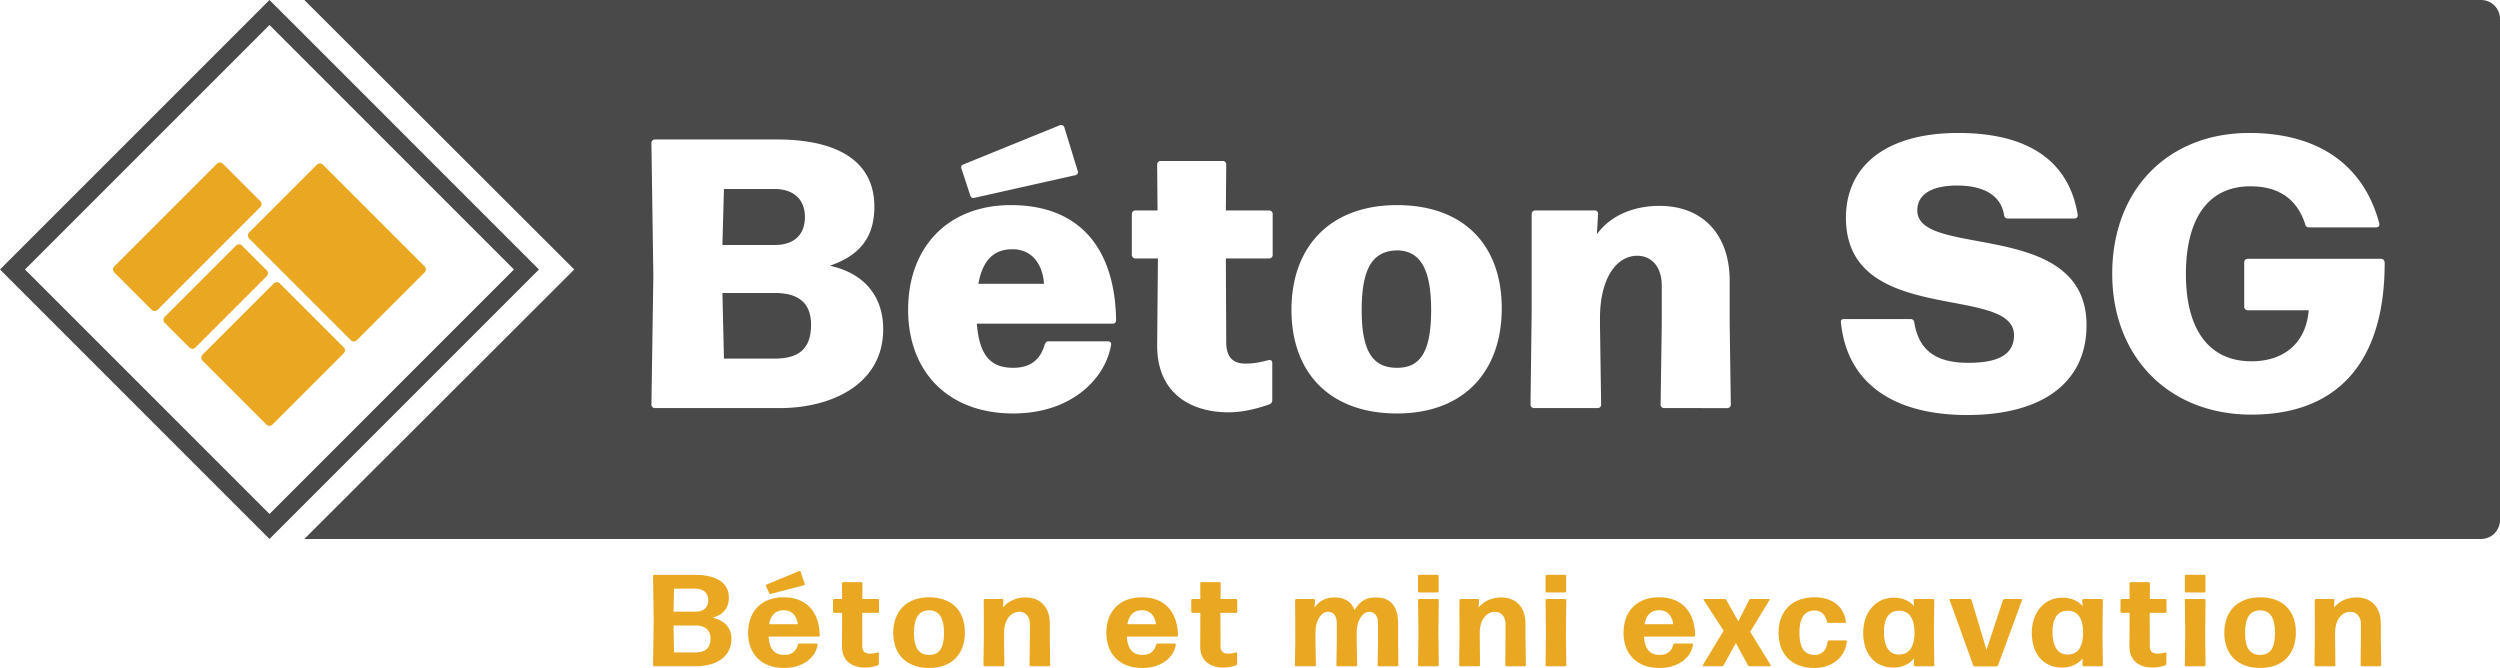 <svg xmlns="http://www.w3.org/2000/svg" xmlns:xlink="http://www.w3.org/1999/xlink" viewBox="0 0 990.336 264.598" xmlns:v="https://vecta.io/nano"><path d="M401.087 98.731c-6.993 0-11.705 3.801-13.529 13.681h25.993c-.455-7.449-4.56-13.681-12.464-13.681zm-82.233-12.769c0-7.448-5.016-11.097-12.009-11.097H286.78l-.608 22.193h20.673c7.6.001 12.009-3.951 12.009-11.096zm-12.009 30.098h-20.673l.608 25.993h20.064c8.969 0 14.441-3.344 14.441-13.376.001-9.273-5.624-12.617-14.44-12.617zm246.398-16.873c-9.576.305-13.833 7.145-13.833 23.714s4.561 22.801 13.985 22.801c9.12 0 13.528-6.08 13.528-22.953.001-16.57-4.56-23.562-13.68-23.562zM982.83 0H120.554l106.933 106.753-106.933 106.754H982.83a7.51 7.51 0 0 0 7.506-7.505V7.506A7.51 7.51 0 0 0 982.83 0zm-601.2 65.137l38.153-15.505c.761-.304 1.521 0 1.824.761l5.32 17.328c.305.761-.151 1.521-.912 1.673l-39.978 8.968c-.761.152-1.368 0-1.673-.912l-3.496-10.64c-.302-.912.001-1.368.762-1.673zm-72.809 96.525h-49.402a1.36 1.36 0 0 1-1.368-1.368l.76-51.074-.76-52.595a1.36 1.36 0 0 1 1.368-1.368h48.49c22.041 0 38.458 7.448 38.458 26.601 0 12.617-6.232 19.457-17.633 23.41 13.984 3.04 21.129 12.464 21.129 25.081 0 22.041-20.672 31.313-41.042 31.313zm131.94-33.441H386.95c1.063 13.225 5.928 17.48 14.44 17.48 6.232 0 10.641-2.736 12.465-9.272.304-.76.76-1.216 1.52-1.216h23.409c.912 0 1.521.456 1.368 1.368-2.279 13.528-15.809 27.209-38.762 27.209-26.146 0-41.65-16.873-41.65-41.042 0-25.233 16.113-41.498 40.738-41.498 26.449 0 41.194 16.265 41.65 45.603.001.912-.607 1.368-1.367 1.368zm63.385-27.21a1.36 1.36 0 0 1-1.368 1.368h-17.177l.152 33.138c0 6.841 3.496 8.513 7.6 8.513 3.953 0 6.688-.76 9.121-1.368.912-.304 1.52.304 1.52 1.216v14.593c0 .76-.304 1.368-1.063 1.672-5.168 1.824-10.793 3.192-16.265 3.192-14.897 0-28.273-7.448-28.273-26.449l.304-34.506h-8.969a1.36 1.36 0 0 1-1.368-1.368V84.746a1.36 1.36 0 0 1 1.368-1.368h8.816l-.151-18.241a1.36 1.36 0 0 1 1.367-1.368h24.626a1.36 1.36 0 0 1 1.368 1.368l-.152 18.241h17.177a1.36 1.36 0 0 1 1.368 1.368v16.265zm49.25 62.779c-26.45 0-41.803-15.961-41.803-41.042s15.353-41.498 41.803-41.498 41.498 15.809 41.498 40.89-15.049 41.65-41.498 41.65zm130.875-2.128H659.19a1.36 1.36 0 0 1-1.368-1.368l.456-31.922v-15.2c0-7.601-4.104-11.857-9.729-11.857-8.057 0-14.745 8.665-14.745 24.777v2.28l.456 31.922a1.36 1.36 0 0 1-1.368 1.368h-25.233a1.36 1.36 0 0 1-1.368-1.368l.456-37.242V84.746a1.36 1.36 0 0 1 1.368-1.368h23.562c.912 0 1.368.456 1.368 1.368l-.456 8.057c5.32-7.448 14.593-11.249 24.777-11.249 17.48 0 27.817 11.705 27.817 29.642v17.177l.456 31.922c0 .759-.609 1.367-1.368 1.367zm94.999 2.737c-29.033 0-47.578-12.465-50.01-36.634-.152-.912.304-1.368 1.216-1.368h26.449c.76 0 1.216.456 1.368 1.216 1.672 10.488 7.752 16.113 21.433 16.113 11.705 0 18.089-3.192 18.089-10.945 0-20.369-66.579-3.344-66.579-46.514 0-20.369 15.657-33.595 44.538-33.595 25.233 0 43.475 9.272 47.274 32.378.152.912-.456 1.521-1.367 1.521h-26.298c-.76 0-1.368-.456-1.521-1.368-1.063-7.448-7.6-11.705-18.545-11.705-9.12 0-15.809 2.889-15.809 9.881 0 19.153 67.036 3.04 67.036 45.45.001 22.801-17.633 35.57-47.274 35.57zm112.633-.153c-32.985 0-55.179-23.105-55.179-55.787 0-33.441 22.193-55.787 54.267-55.787 28.122 0 45.603 13.377 51.531 35.874.151.912-.305 1.521-1.217 1.521h-26.601c-.761 0-1.368-.304-1.521-1.216-3.192-9.881-10.337-15.049-21.737-15.049-17.024 0-25.537 13.225-25.537 34.81 0 21.281 8.664 34.506 25.993 34.506 12.617 0 21.585-6.992 22.649-20.217h-24.17a1.36 1.36 0 0 1-1.367-1.368V103.9a1.36 1.36 0 0 1 1.367-1.368h52.899c.76 0 1.368.607 1.368 1.672.003 40.281-19.607 60.042-52.745 60.042zM106.753 9.899l96.854 96.854-96.854 96.854L9.9 106.753l96.853-96.854m0-9.899L0 106.753l106.753 106.753 106.753-106.753L106.753 0h0z" fill="#4a494a"/><g fill="#eaa822"><path d="M105.664 107.098l-9.825-9.825c-.638-.638-1.673-.638-2.312 0L65.24 125.561c-.638.638-.638 1.673 0 2.312l9.825 9.825c.638.638 1.673.638 2.312 0l28.288-28.287a1.64 1.64 0 0 0-.001-2.313zm-2.541-27.388L88.266 64.853c-.638-.638-1.673-.638-2.312 0l-40.711 40.711c-.638.638-.638 1.673 0 2.312L60.1 122.733c.638.638 1.673.638 2.312 0l40.711-40.711c.638-.639.638-1.674 0-2.312zm65.116 25.854l-40.346-40.346c-.638-.638-1.673-.638-2.312 0L98.667 92.134c-.638.638-.638 1.673 0 2.312l40.345 40.346c.638.638 1.673.638 2.312 0l26.915-26.915c.638-.64.638-1.675 0-2.313zm-59.747 6.674l-28.288 28.287c-.638.638-.638 1.673 0 2.312l25.381 25.381c.638.638 1.673.638 2.312 0l28.287-28.287c.638-.638.638-1.673 0-2.312l-25.381-25.381c-.638-.638-1.673-.638-2.311 0zm167.126 151.688h-16.442c-.269 0-.484-.207-.484-.466l.269-17.641-.269-17.641c0-.259.215-.465.484-.465h16.173c7.683 0 13.379 2.69 13.379 8.95 0 4.397-2.417 6.881-6.447 8.019 4.997 1.138 7.469 4.294 7.469 8.277 0 7.863-6.932 10.967-14.132 10.967zm-8.812-21.625h8.65c3.17 0 5.105-1.552 5.105-4.501 0-3.207-2.31-4.604-5.105-4.604h-8.435l-.215 9.105zm.215 16.141h8.435c3.385 0 6.018-1.242 6.018-5.484 0-3.828-2.74-5.174-6.018-5.174h-8.65l.215 10.658zm56.418-3.518c.269 0 .484.207.43.466-.699 4.863-5.535 9.208-13.272 9.208-9.242 0-14.239-5.846-14.239-13.916 0-8.484 5.265-14.071 14.077-14.071 9.081 0 14.131 5.794 14.292 15.106 0 .259-.215.466-.484.466h-19.772c.322 5.018 2.364 7.243 6.232 7.243 2.687 0 4.621-1.19 5.373-4.035.054-.259.322-.466.591-.466h6.772zm-18.108-19.658c-.269.052-.591-.104-.644-.311l-1.237-2.793c-.054-.207.055-.518.27-.621l12.841-5.329c.215-.104.484 0 .591.259l1.612 4.811c.107.259-.053.517-.322.569l-13.111 3.415zm5.159 6.466c-3.224 0-5.158 1.862-5.802 5.535h11.337c-.324-2.845-1.989-5.535-5.535-5.535zm37.666 21.211c0 .259-.214.517-.429.621-1.559.517-3.332.88-5.051.88-4.675 0-9.134-2.276-9.134-8.329l.054-13.347h-3.116c-.27 0-.484-.207-.484-.466v-4.553c0-.259.214-.465.484-.465h3.116l-.054-6.208c0-.259.215-.466.484-.466h7.146c.269 0 .484.207.484.466l-.053 6.208h6.125c.269 0 .484.207.484.465v4.553c0 .259-.215.466-.484.466h-6.179l.054 13.14c0 2.276 1.182 3.001 2.955 3.001 1.289 0 2.31-.207 3.117-.466.269-.052.483.155.483.362v4.138zm19.935 1.655c-9.027 0-14.239-5.432-14.239-13.916s5.212-14.071 14.239-14.071 14.131 5.432 14.131 13.916-5.105 14.071-14.131 14.071zm0-5.173c3.976 0 5.856-2.639 5.856-8.743 0-6.001-1.933-8.898-5.91-8.898-4.083.052-5.964 2.949-5.964 8.95s1.987 8.691 6.018 8.691zm21.975 4.501c-.269 0-.484-.207-.484-.466l.162-12.312-.053-13.399c0-.259.215-.465.484-.465h6.823c.27 0 .484.207.484.465l-.161 2.897c1.88-2.328 5.05-3.983 8.919-3.983 5.857 0 9.618 3.828 9.618 10.347v5.587l.162 10.864c0 .259-.215.466-.484.466h-7.2c-.269 0-.484-.207-.484-.466l.107-10.864v-5.484c0-2.897-1.773-4.759-4.191-4.759-2.902 0-6.017 2.587-6.017 8.277v1.966l.107 10.864c0 .259-.215.466-.484.466h-7.308zm75.278-9.002c.269 0 .484.207.43.466-.699 4.863-5.535 9.208-13.272 9.208-9.242 0-14.239-5.846-14.239-13.916 0-8.484 5.265-14.071 14.077-14.071 9.081 0 14.131 5.794 14.292 15.106 0 .259-.215.466-.484.466h-19.772c.322 5.018 2.364 7.243 6.232 7.243 2.687 0 4.621-1.19 5.373-4.035.053-.259.322-.466.591-.466h6.772zm-12.95-13.192c-3.224 0-5.158 1.862-5.802 5.535h11.337c-.323-2.845-1.988-5.535-5.535-5.535zm37.666 21.211c0 .259-.214.517-.429.621-1.559.517-3.332.88-5.051.88-4.675 0-9.134-2.276-9.134-8.329l.054-13.347h-3.117c-.269 0-.483-.207-.483-.466v-4.553c0-.259.214-.465.483-.465h3.117l-.054-6.208c0-.259.215-.466.484-.466h7.146c.269 0 .484.207.484.466l-.053 6.208h6.125c.269 0 .484.207.484.465v4.553c0 .259-.215.466-.484.466h-6.179l.054 13.14c0 2.276 1.182 3.001 2.955 3.001 1.289 0 2.31-.207 3.116-.466.27-.052.484.155.484.362v4.138zm31.057-8.588l.161 9.105c0 .259-.214.466-.484.466h-7.361c-.268 0-.484-.207-.484-.466l.163-9.105-.055-16.607c0-.259.216-.465.484-.465h6.878c.27 0 .484.207.484.465l-.161 2.897c1.934-2.587 4.406-3.983 7.952-3.983 3.869 0 6.61 1.603 7.898 5.018 2.365-4.035 5.159-5.018 8.437-5.018 5.587 0 8.812 3.259 8.812 10.347v7.346l.107 9.105c0 .259-.216.466-.484.466h-7.254c-.27 0-.484-.207-.484-.466l.161-9.105v-7.243c0-3.207-1.342-4.759-3.546-4.759s-4.89 2.845-4.89 8.277v3.725l.161 9.105c0 .259-.214.466-.484.466h-7.252c-.27 0-.484-.207-.484-.466l.161-9.105v-7.243c0-3.207-1.29-4.759-3.546-4.759s-4.89 2.845-4.89 8.277v3.725z"/><use xlink:href="#B"/><path d="M578.5 263.926c-.268 0-.484-.207-.484-.466l.163-12.312-.054-13.399c0-.259.214-.465.484-.465h6.822c.27 0 .484.207.484.465l-.161 2.897c1.881-2.328 5.05-3.983 8.919-3.983 5.857 0 9.619 3.828 9.619 10.347v5.587l.161 10.864c0 .259-.214.466-.484.466h-7.199c-.27 0-.484-.207-.484-.466l.107-10.864v-5.484c0-2.897-1.774-4.759-4.192-4.759-2.902 0-6.017 2.587-6.017 8.277v1.966l.107 10.864c0 .259-.214.466-.484.466H578.5z"/><use xlink:href="#B" x="50.507"/><path d="M670.219 254.924c.27 0 .484.207.43.466-.698 4.863-5.534 9.208-13.272 9.208-9.242 0-14.239-5.846-14.239-13.916 0-8.484 5.266-14.071 14.078-14.071 9.08 0 14.13 5.794 14.292 15.106 0 .259-.216.466-.484.466h-19.773c.321 5.018 2.363 7.243 6.231 7.243 2.688 0 4.622-1.19 5.373-4.035.053-.259.323-.466.591-.466h6.773zm-12.948-13.192c-3.225 0-5.159 1.862-5.803 5.535h11.337c-.323-2.845-1.988-5.535-5.534-5.535zm35.84 22.194c-.27 0-.593-.155-.7-.414l-4.783-8.795-4.834 8.795c-.109.259-.43.414-.7.414h-7.361c-.214 0-.377-.207-.214-.414l8.275-13.658-7.9-12.158c-.107-.207 0-.414.216-.414h8.059c.27 0 .593.155.7.414l4.727 8.432 4.299-8.432c.107-.259.43-.414.7-.414h7.145c.216 0 .377.207.216.414l-7.631 12.571 8.114 13.244c.107.207 0 .414-.216.414h-8.112zm25.576.672c-8.866 0-14.132-5.432-14.132-13.916s5.266-14.071 14.292-14.071c7.094 0 11.714 3.88 12.358 9.674.054.259-.161.466-.43.466h-6.501c-.268 0-.484-.207-.537-.466-.644-3-2.579-4.449-4.89-4.449-4.083.052-6.017 2.897-6.017 8.795 0 6.105 1.988 8.743 6.017 8.795 2.741.052 4.783-1.811 5.106-5.277.054-.259.268-.465.537-.465h6.662c.27 0 .484.207.43.465-.59 6.052-5.641 10.449-12.895 10.449zm39.922-.672c-.27 0-.484-.207-.484-.466l.107-2.638c-1.934 2.276-4.674 3.621-8.168 3.621-7.845 0-11.981-6.001-11.981-13.761 0-7.709 4.62-13.916 12.144-13.916 3.439 0 6.124 1.19 8.005 3.362l-.161-2.38c0-.259.214-.465.484-.465h7.199c.27 0 .484.207.484.465l-.161 12.882.161 12.83c0 .259-.214.466-.484.466h-7.145zm-6.287-4.656c3.922 0 6.017-2.845 6.071-8.484.055-5.691-2.041-8.795-5.91-8.847-4.083-.103-6.178 2.846-6.178 8.329 0 6.001 2.148 9.054 6.017 9.002zm39.17 4.294a.8.8 0 0 1-.644.414h-8.542c-.27 0-.539-.207-.646-.414l-9.349-25.867c-.107-.207.054-.414.323-.414h7.738c.268 0 .537.207.644.465l5.91 19.659 6.501-19.659c.107-.259.377-.465.644-.465h6.61a.31.31 0 0 1 .323.414l-9.512 25.867zm33.905.362c-.27 0-.484-.207-.484-.466l.107-2.638c-1.934 2.276-4.674 3.621-8.168 3.621-7.845 0-11.981-6.001-11.981-13.761 0-7.709 4.62-13.916 12.144-13.916 3.439 0 6.124 1.19 8.005 3.362l-.161-2.38c0-.259.214-.465.484-.465h7.199c.27 0 .484.207.484.465l-.161 12.882.161 12.83c0 .259-.214.466-.484.466h-7.145zm-6.287-4.656c3.922 0 6.017-2.845 6.071-8.484.056-5.691-2.041-8.795-5.91-8.847-4.083-.103-6.178 2.846-6.178 8.329-.001 6.001 2.148 9.054 6.017 9.002zm39.063 3.673c0 .259-.214.517-.43.621-1.558.517-3.332.88-5.05.88-4.676 0-9.135-2.276-9.135-8.329l.054-13.347h-3.116c-.27 0-.484-.207-.484-.466v-4.553c0-.259.214-.465.484-.465h3.116l-.054-6.208c0-.259.216-.466.484-.466h7.147c.268 0 .484.207.484.466l-.054 6.208h6.124c.27 0 .484.207.484.465v4.553c0 .259-.214.466-.484.466h-6.178l.053 13.14c0 2.276 1.181 3.001 2.955 3.001 1.288 0 2.309-.207 3.116-.466.27-.052.484.155.484.362v4.138z"/><use xlink:href="#B" x="303.742"/><path d="M895.355 264.598c-9.028 0-14.239-5.432-14.239-13.916s5.211-14.071 14.239-14.071 14.13 5.432 14.13 13.916-5.104 14.071-14.13 14.071zm0-5.173c3.976 0 5.855-2.639 5.855-8.743 0-6.001-1.932-8.898-5.91-8.898-4.083.052-5.964 2.949-5.964 8.95s1.988 8.691 6.019 8.691zm21.975 4.501c-.268 0-.484-.207-.484-.466l.163-12.312-.054-13.399c0-.259.214-.465.484-.465h6.822c.27 0 .484.207.484.465l-.161 2.897c1.881-2.328 5.05-3.983 8.919-3.983 5.857 0 9.619 3.828 9.619 10.347v5.587l.161 10.864c0 .259-.214.466-.484.466H935.6c-.27 0-.484-.207-.484-.466l.107-10.864v-5.484c0-2.897-1.774-4.759-4.192-4.759-2.902 0-6.017 2.587-6.017 8.277v1.966l.107 10.864c0 .259-.214.466-.484.466h-7.307z"/></g><defs ><path id="B" d="M562.222 234.696c-.27 0-.484-.207-.484-.465v-6.053c0-.259.214-.465.484-.465h7.199c.27 0 .484.207.484.465v6.053c0 .259-.214.465-.484.465h-7.199zm0 29.23c-.27 0-.484-.207-.484-.466l.161-12.83-.161-12.882c0-.259.214-.465.484-.465h7.252c.27 0 .484.207.484.465l-.161 12.882.161 12.83c0 .259-.214.466-.484.466h-7.252z"/></defs></svg>